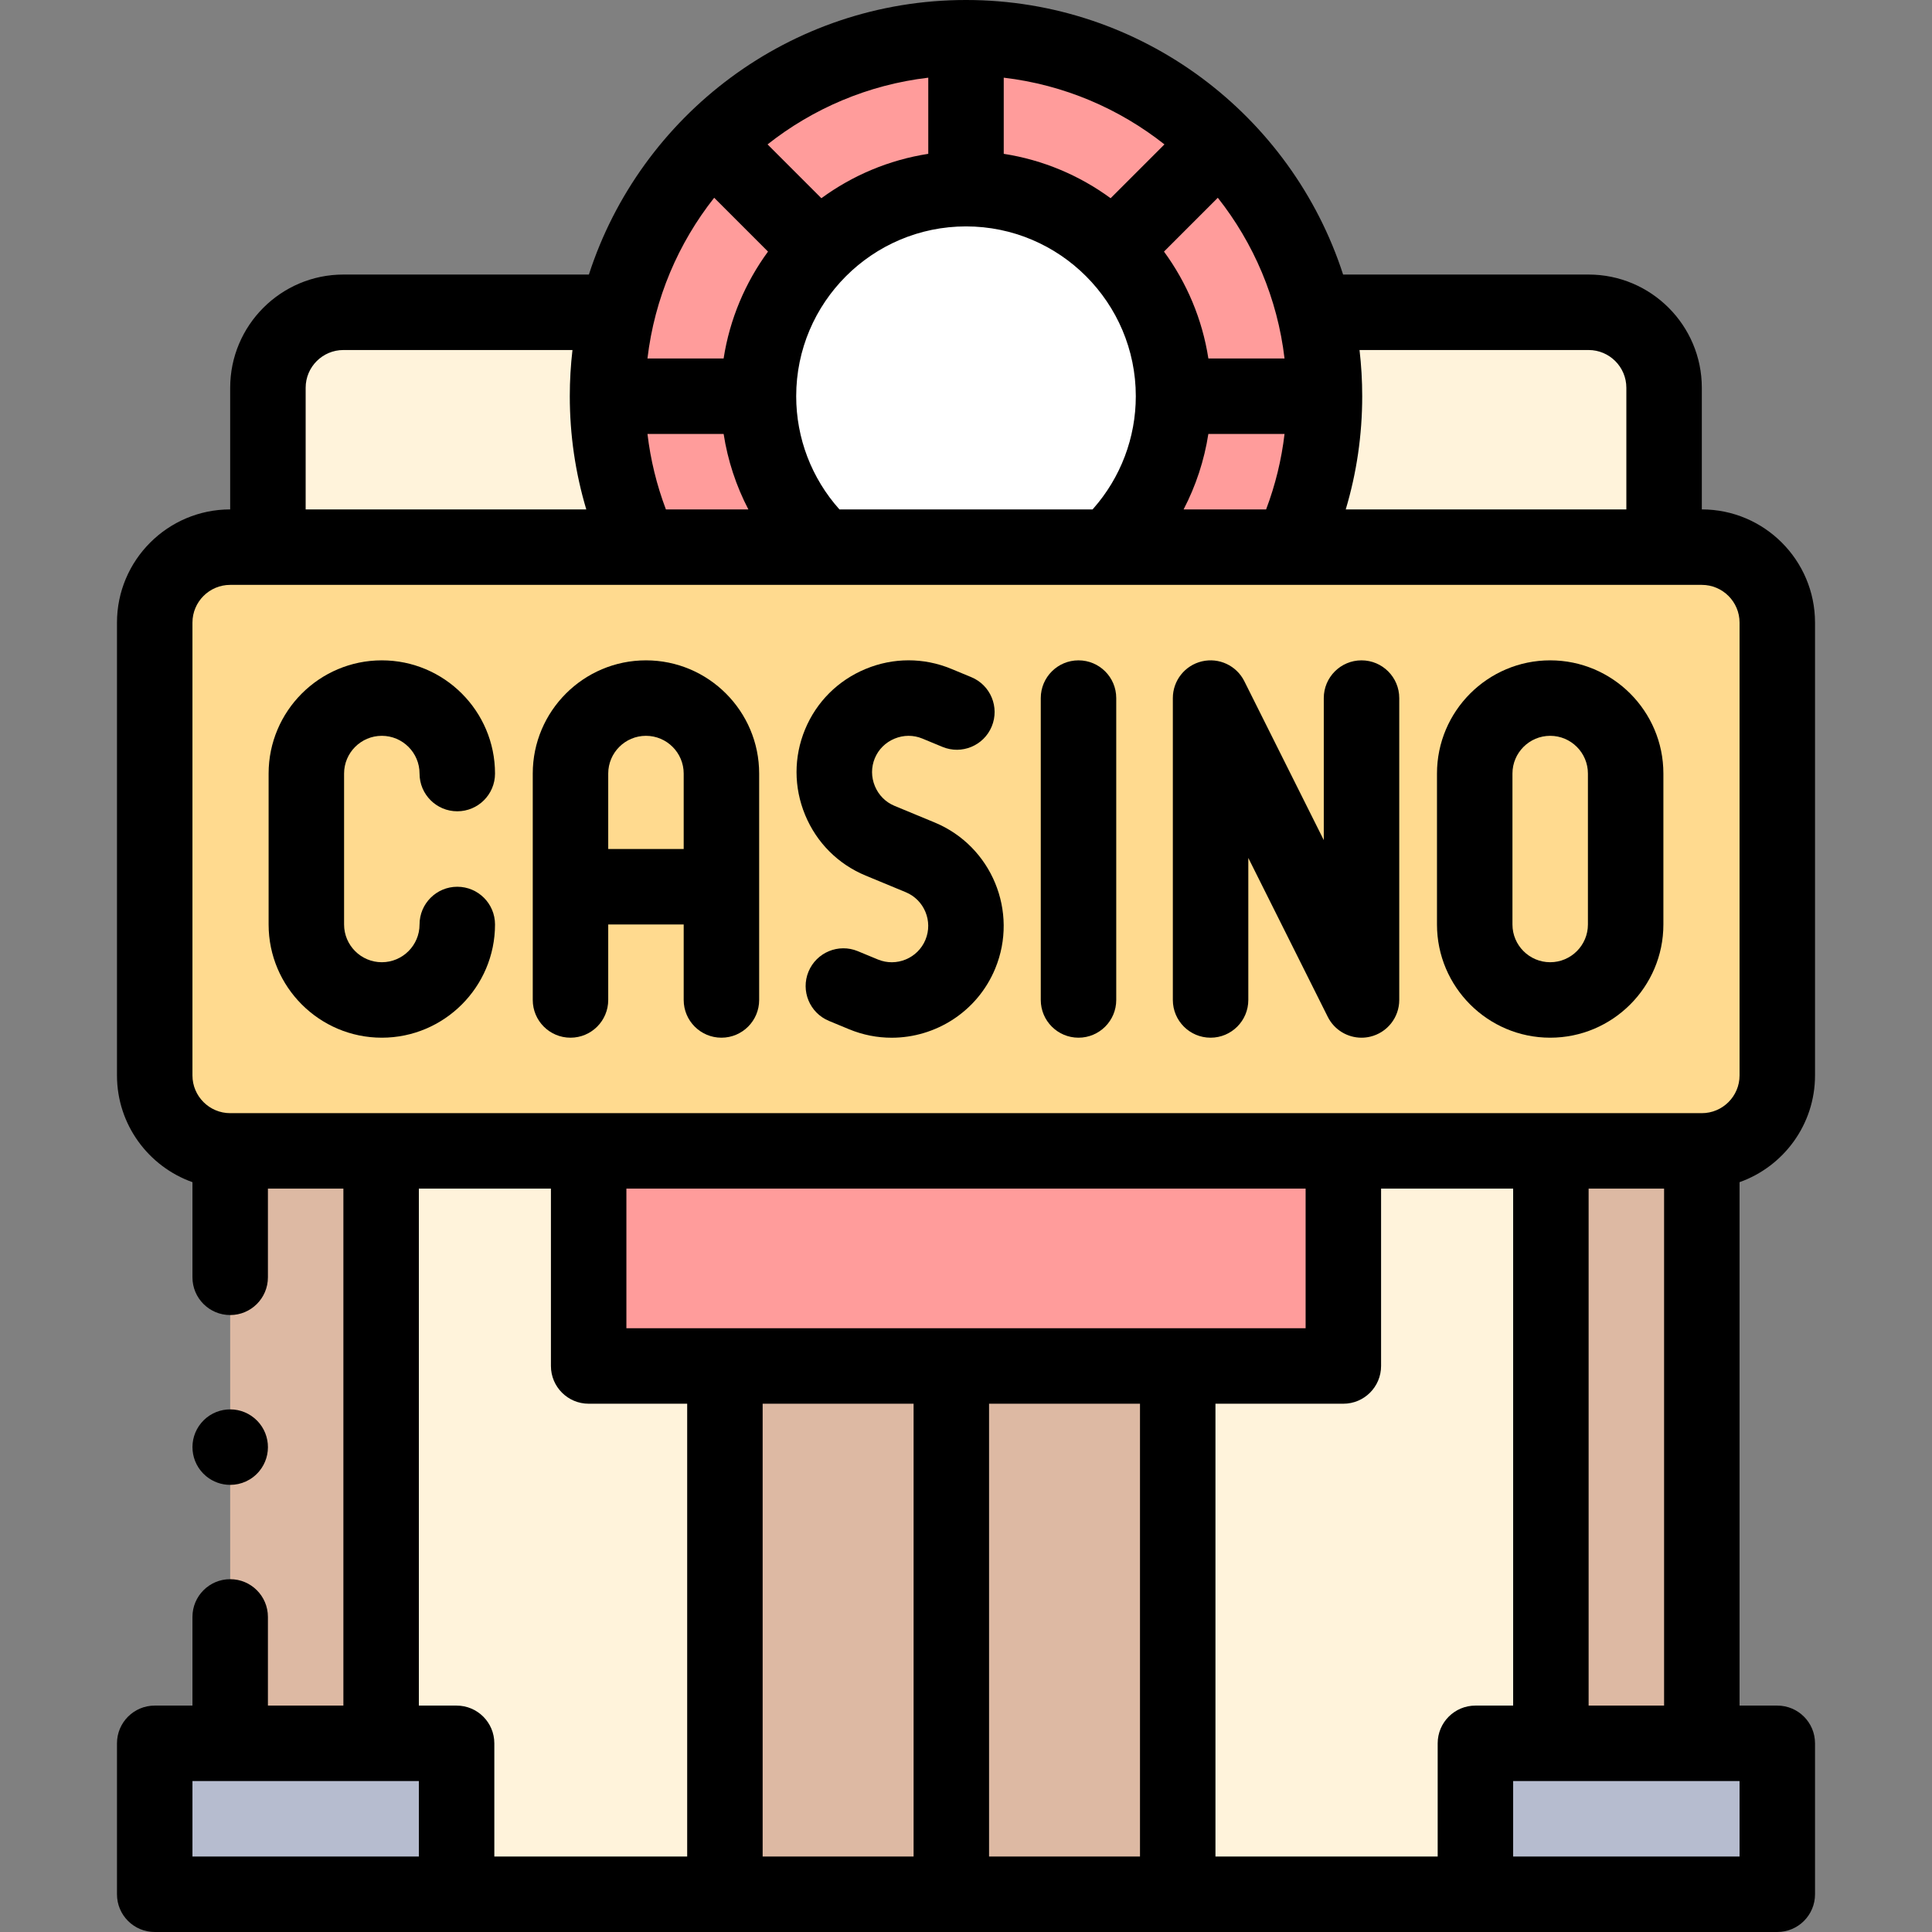 <svg id="Capa_1" enable-background="new 0 0 512.001 512.001" viewBox="0 0 512.001 512.001" xmlns="http://www.w3.org/2000/svg"><rect x="0" y="0" width="512.001" height="512.001" fill="#808080" stroke="none"/><g><g clip-rule="evenodd" fill-rule="evenodd"><path d="m169.832 145c-5.771-12.432-8.832-26.069-8.831-40 0-7.659.906-15.106 2.617-22.24h-72.617c-11 0-20 9-20 20v42.24h10z" fill="#fff3db"/><path d="m351.001 105c0 13.923-3.058 27.561-8.832 40h88.831 10v-42.24c0-11-9-20-20-20h-72.617c1.712 7.134 2.618 14.581 2.618 22.24z" fill="#fff3db"/><g fill="#ff9c9b"><path d="m201 105c0-15.188 6.156-28.938 16.109-38.891l-28.284-28.284c-12.173 12.173-21.057 27.633-25.207 44.935-1.712 7.134-2.618 14.581-2.618 22.24z"/><path d="m188.825 37.825 28.284 28.284c9.953-9.953 23.704-16.109 38.892-16.109v-40c-26.234 0-49.984 10.633-67.176 27.825z"/><path d="m256.001 10v40c15.188 0 28.938 6.156 38.891 16.109l28.284-28.284c-17.192-17.192-40.942-27.825-67.175-27.825z"/><path d="m323.176 37.825-28.284 28.284c9.953 9.953 16.109 23.703 16.109 38.891h40c0-7.659-.906-15.106-2.617-22.24-4.151-17.302-13.036-32.763-25.208-44.935z"/><path d="m218.249 145c-10.855-10.245-17.249-24.649-17.249-40h-40c0 13.931 3.061 27.569 8.832 40z"/><path d="m311.001 105c0 15.524-6.505 29.854-17.248 40h48.417c5.774-12.439 8.832-26.078 8.832-40z"/></g><path d="m293.753 145c10.743-10.147 17.248-24.476 17.248-40 0-15.188-6.156-28.938-16.109-38.891s-23.703-16.109-38.891-16.109-28.938 6.156-38.891 16.109-16.11 23.703-16.11 38.891c0 15.351 6.394 29.754 17.249 40z" fill="#fff"/><path d="m411.001 305h-55v57.002h-43.892v140h78.892v-40h20zm-255 0h-55v157.002h20v40h71.108v-140h-36.108z" fill="#fff3db"/><path d="m252.109 362.002h60v140h-60z" fill="#ddb9a3"/><path d="m192.109 362.002h60v140h-60z" fill="#ddb9a3"/><path d="m101 462.002v-157.002h-29.999-10v157.002z" fill="#ddb9a3"/><path d="m101 462.002h-39.999-20v40h80v-40z" fill="#b6bccf"/><path d="m391.001 462.002v40h79.999v-40h-20-39.999z" fill="#b6bccf"/><path d="m411.001 305v157.002h39.999v-157.002h-9.999z" fill="#ddb9a3"/><path d="m218.249 145h-48.417-88.831-10-10.001c-11 0-20 9-20 20v120c0 11 9 20 20 20h10 30 55 200 55 30 10c11 0 20-9 20-20v-120c0-11-9-20-20-20h-10-10-88.831-48.417z" fill="#ffda8f"/><path d="m156.001 305h199.999v57.002h-199.999z" fill="#ff9c9b"/></g><g><path d="m101.185 275c16.542 0 30-13.458 30-30 0-5.523-4.477-10-10-10s-10 4.477-10 10c0 5.514-4.486 10-10 10s-10-4.486-10-10v-40c0-5.514 4.486-10 10-10s10 4.486 10 10c0 5.523 4.477 10 10 10s10-4.477 10-10c0-16.542-13.458-30-30-30s-30 13.458-30 30v40c.001 16.542 13.458 30 30 30z"/><path d="m151.186 275c5.523 0 10-4.477 10-10v-20h20v20c0 5.523 4.477 10 10 10s10-4.477 10-10v-60c0-16.542-13.458-30-30-30s-30 13.458-30 30v60c0 5.523 4.477 10 10 10zm10-70c0-5.514 4.486-10 10-10s10 4.486 10 10v20h-20z"/><path d="m229.398 232.037 10.635 4.405c4.916 2.036 7.258 7.693 5.222 12.609-2.035 4.916-7.693 7.258-12.609 5.223l-5.316-2.202c-5.1-2.113-10.951.31-13.065 5.412-2.113 5.102.31 10.952 5.412 13.065l5.317 2.203c3.699 1.532 7.532 2.257 11.307 2.256 11.641 0 22.709-6.898 27.433-18.305 6.255-15.104-.943-32.483-16.047-38.74l-10.634-4.404c-2.361-.978-4.208-2.836-5.2-5.231-.992-2.396-1-5.015-.021-7.378.978-2.361 2.835-4.208 5.23-5.2 2.396-.993 5.016-1 7.378-.022l5.316 2.202c5.103 2.114 10.952-.309 13.065-5.412 2.113-5.102-.31-10.952-5.412-13.065l-5.316-2.202c-7.297-3.022-15.353-3.015-22.685.022s-13.034 8.728-16.055 16.025c-3.022 7.297-3.015 15.353.021 22.684s8.727 13.032 16.024 16.055z"/><path d="m285.816 275c5.523 0 10-4.477 10-10v-80c0-5.523-4.477-10-10-10s-10 4.477-10 10v80c0 5.523 4.477 10 10 10z"/><path d="m320.816 275c5.523 0 10-4.477 10-10v-37.639l21.056 42.111c1.722 3.443 5.221 5.529 8.942 5.529.762 0 1.533-.087 2.3-.269 4.514-1.065 7.703-5.095 7.703-9.732v-80c0-5.523-4.477-10-10-10s-10 4.477-10 10v37.639l-21.056-42.111c-2.074-4.148-6.729-6.325-11.242-5.26-4.514 1.065-7.703 5.095-7.703 9.732v80c0 5.523 4.477 10 10 10z"/><path d="m410.816 275c16.542 0 30-13.458 30-30v-40c0-16.542-13.458-30-30-30s-30 13.458-30 30v40c0 16.542 13.458 30 30 30zm-10-70c0-5.514 4.486-10 10-10s10 4.486 10 10v40c0 5.514-4.486 10-10 10s-10-4.486-10-10z"/><path d="m481.001 285v-120c0-16.542-13.458-30-30-30v-32.24c0-16.542-13.458-30-30-30h-65.063c-13.638-42.174-53.283-72.76-99.937-72.76-46.655 0-86.3 30.586-99.938 72.76h-65.062c-16.542 0-30 13.458-30 30v32.24c-16.542 0-30 13.458-30 30v120c0 13.037 8.359 24.159 20 28.286v25.217c0 5.523 4.477 10 10 10s10-4.477 10-10v-23.503h20v137.001h-20v-23.499c0-5.523-4.477-10-10-10s-10 4.477-10 10v23.499h-10c-5.523 0-10 4.477-10 10v40c0 5.523 4.477 10 10 10h430c5.523 0 10-4.477 10-10v-40c0-5.523-4.477-10-10-10h-10v-138.715c11.64-4.127 20-15.249 20-28.286zm-60-192.24c5.514 0 10 4.486 10 10v32.24h-74.366c2.901-9.7 4.366-19.745 4.366-30 0-4.14-.241-8.224-.71-12.24zm-231.734-40.351 14.264 14.264c-6.006 8.2-10.139 17.854-11.763 28.326h-20.183c1.879-15.959 8.197-30.58 17.682-42.59zm151.149 42.591h-20.183c-1.624-10.472-5.757-20.126-11.763-28.326l14.264-14.264c9.485 12.009 15.803 26.63 17.682 42.59zm-46.089-42.469c-8.2-6.006-17.854-10.139-28.326-11.763v-20.183c15.96 1.879 30.581 8.197 42.591 17.682zm-48.326-11.763c-10.472 1.624-20.127 5.757-28.327 11.763l-14.264-14.264c12.01-9.485 26.631-15.803 42.591-17.682zm-69.53 94.232c-2.447-6.478-4.081-13.169-4.885-20h20.184c1.085 7.002 3.302 13.75 6.557 20zm45.989 0c-7.394-8.264-11.46-18.894-11.46-30 0-24.813 20.187-45 45-45s45 20.187 45 45c0 10.979-4.002 21.558-11.269 29.787-.062.07-.123.142-.183.213zm97.768-20h20.19c-.804 6.839-2.436 13.527-4.885 20h-21.867c3.255-6.254 5.475-13.007 6.562-20zm-239.227-12.24c0-5.514 4.486-10 10-10h60.709c-.469 4.016-.71 8.1-.71 12.24 0 10.234 1.468 20.286 4.371 30h-74.37zm-30 62.24c0-5.514 4.486-10 10-10h390c5.514 0 10 4.486 10 10v120c0 5.514-4.486 10-10 10h-390.001c-5.514 0-10-4.486-10-10v-120zm191.108 207.001v120h-40v-120zm20 0h40v120h-40zm-96.108-20v-37.001h180v37.001zm-55 140h-60v-20h60zm10-40h-10v-137.001h35v47.001c0 5.523 4.477 10 10 10h26.108v120h-51.108v-30c0-5.522-4.477-10-10-10zm260 10v30h-58.892v-120h33.891c5.523 0 10-4.477 10-10v-47.001h35v137.001h-10c-5.522 0-9.999 4.478-9.999 10zm79.999 30h-60v-20h60zm-39.999-40v-137.001h20v137.001z"/><path d="m61.001 393.506c2.865 0 5.71-1.226 7.688-3.599 3.536-4.243 2.962-10.548-1.28-14.084l-.006-.005c-4.243-3.536-10.546-2.96-14.081 1.283-3.536 4.243-2.959 10.551 1.283 14.086 1.869 1.559 4.139 2.319 6.396 2.319z"/></g></g><g/><g/><g/><g/><g/><g/><g/><g/><g/><g/><g/><g/><g/><g/><g/></svg>